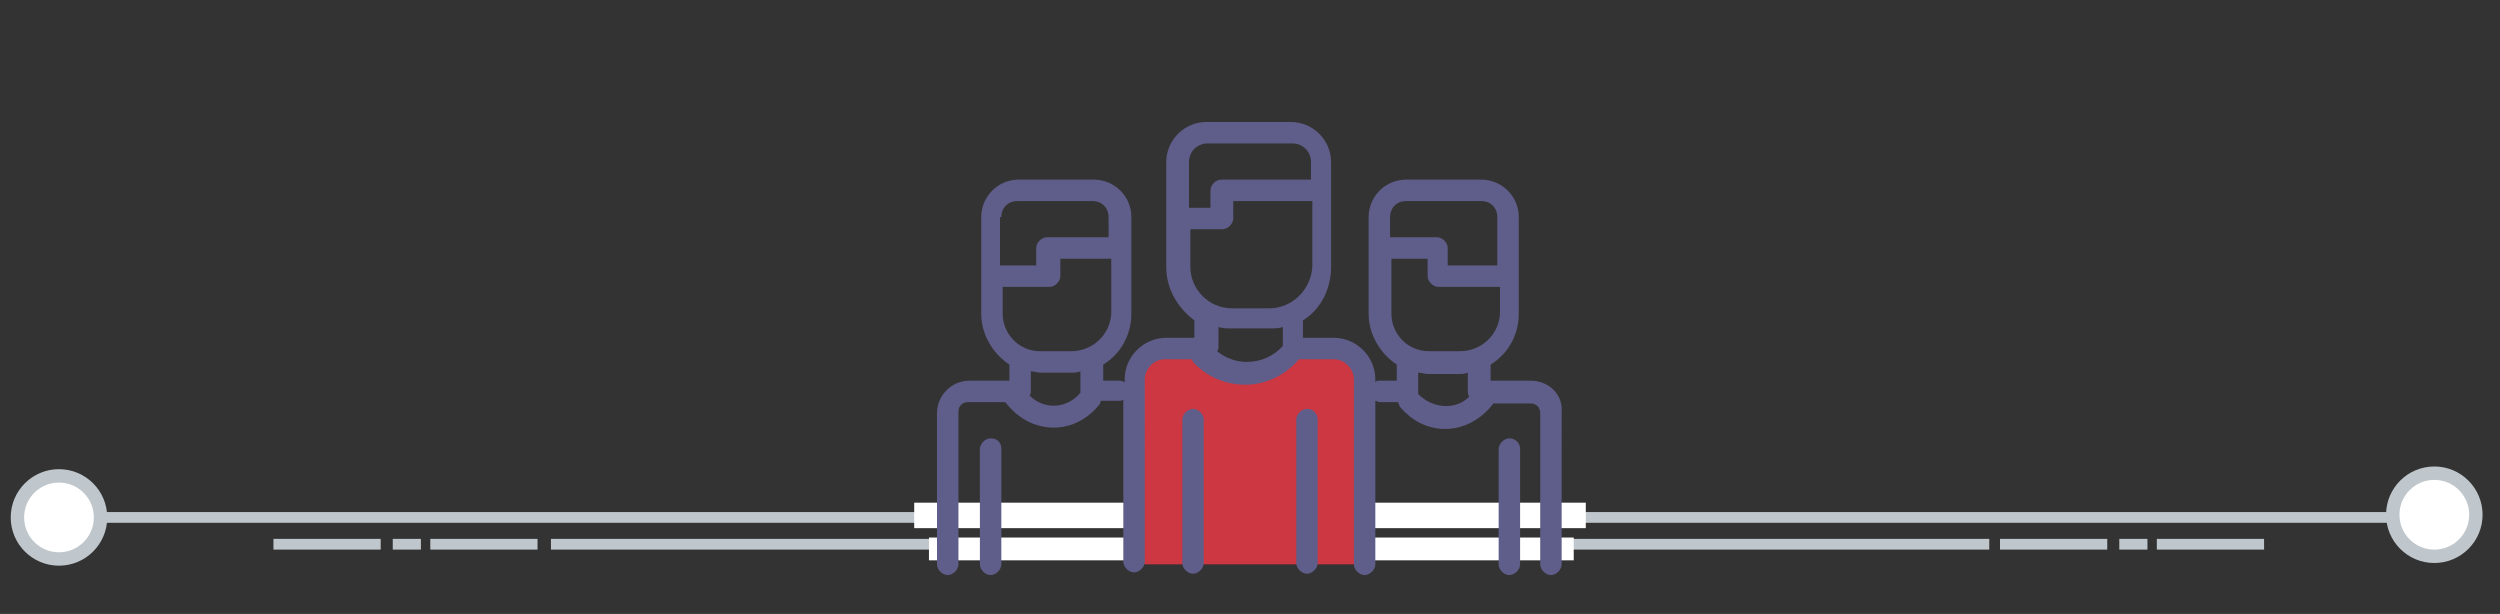 <?xml version="1.0" encoding="utf-8"?>
<!-- Generator: Adobe Illustrator 23.0.4, SVG Export Plug-In . SVG Version: 6.00 Build 0)  -->
<svg version="1.1" id="Layer_1" xmlns="http://www.w3.org/2000/svg" xmlns:xlink="http://www.w3.org/1999/xlink" x="0px" y="0px"
	 viewBox="0 0 186.5 45.8" style="enable-background:new 0 0 186.5 45.8;" xml:space="preserve">
<rect x="0" y="0" width="186.5" height="45.8" fill="#333333" stroke="none"/>
<style type="text/css">
	.st0{fill:#C0C7CC;}
	.st1{fill:#FFFFFF;stroke:#C0C7CC;stroke-miterlimit:10;}
	.st2{fill:#FFFFFF;}
	.st3{fill:#CD3742;}
	.st4{fill:#5F5D89;}
</style>
<g>
	<rect x="41.1" y="40.2" class="st0" width="107.3" height="0.8"/>
	<rect x="4.4" y="38.2" class="st0" width="178.2" height="0.8"/>
	<circle class="st1" cx="181.6" cy="38.4" r="3.1"/>
	<rect x="32.1" y="40.2" class="st0" width="8" height="0.8"/>
	<rect x="29.3" y="40.2" class="st0" width="2.1" height="0.8"/>
	<rect x="20.4" y="40.2" class="st0" width="8" height="0.8"/>
	<rect x="160.9" y="40.2" class="st0" width="8" height="0.8"/>
	<rect x="158.1" y="40.2" class="st0" width="2.1" height="0.8"/>
	<rect x="149.2" y="40.2" class="st0" width="8" height="0.8"/>
	<circle class="st1" cx="4.4" cy="38.6" r="3.1"/>
</g>
<rect x="68.2" y="37.5" class="st2" width="50.1" height="1.9"/>
<rect x="69.3" y="40.1" class="st2" width="48.1" height="1.7"/>
<g>
	<g>
		<g>
			<g>
				<path class="st3" d="M99.5,26h-2.3c-0.6,1.2-2.2,2.1-4,2.1s-3.4-0.9-4-2.1H87c-1.3,0-2.3,1-2.3,2.3v13.8h17.2V28.3
					C101.8,27,100.8,26,99.5,26z"/>
			</g>
		</g>
	</g>
	<path class="st4" d="M97.5,30.5c-0.4,0-0.8,0.4-0.8,0.8v10.7c0,0.4,0.4,0.8,0.8,0.8s0.8-0.4,0.8-0.8V31.3
		C98.3,30.9,98,30.5,97.5,30.5z M89,30.5c-0.4,0-0.8,0.4-0.8,0.8v10.7c0,0.4,0.4,0.8,0.8,0.8s0.8-0.4,0.8-0.8V31.3
		C89.8,30.9,89.4,30.5,89,30.5z M73.9,32.7c-0.4,0-0.8,0.4-0.8,0.8v8.6c0,0.4,0.4,0.8,0.8,0.8s0.8-0.4,0.8-0.8v-8.6
		C74.7,33,74.4,32.7,73.9,32.7z M112.6,32.7c-0.4,0-0.8,0.4-0.8,0.8v8.6c0,0.4,0.4,0.8,0.8,0.8s0.8-0.4,0.8-0.8v-8.6
		C113.4,33,113,32.7,112.6,32.7z M114.2,28.4h-3v-1.2c1.3-0.8,2.1-2.2,2.1-3.8v-7.2c0-1.6-1.3-2.8-2.8-2.8h-5.6
		c-1.6,0-2.8,1.3-2.8,2.8v7.2c0,1.6,0.9,3,2.1,3.8v1.2h-1.3c-0.1,0-0.2,0-0.3,0.1v-0.2c0-1.7-1.4-3.1-3.1-3.1h-2.3v-1.3
		c1.3-0.8,2.1-2.3,2.1-4v-7.8c0-1.7-1.4-3-3-3h-6.3c-1.7,0-3,1.4-3,3v7.8c0,1.7,0.9,3.1,2.1,4v1.3H87c-1.7,0-3.1,1.4-3.1,3.1v0.2
		c-0.1,0-0.2-0.1-0.3-0.1h-1.3v-1.2c1.3-0.8,2.1-2.2,2.1-3.8v-7.2c0-1.6-1.3-2.8-2.8-2.8H76c-1.6,0-2.8,1.3-2.8,2.8v7.2
		c0,1.6,0.9,3,2.1,3.8v1.2h-3c-1.3,0-2.4,1.1-2.4,2.4v11.3c0,0.4,0.4,0.8,0.8,0.8s0.8-0.4,0.8-0.8V30.7c0-0.4,0.3-0.7,0.7-0.7H75
		c0,0,0,0,0,0c0.9,1.2,2.2,1.9,3.6,1.9c1.3,0,2.5-0.6,3.4-1.7c0.1-0.1,0.1-0.2,0.1-0.3h1.4c0.1,0,0.2,0,0.3-0.1v12.1
		c0,0.4,0.4,0.8,0.8,0.8c0.4,0,0.8-0.4,0.8-0.8V28.3c0-0.8,0.7-1.5,1.5-1.5h2c0,0.1,0.1,0.1,0.1,0.2c1,1.1,2.4,1.7,3.9,1.7
		c1.5,0,3-0.7,4-1.9h2.6c0.8,0,1.5,0.7,1.5,1.5v13.8c0,0.4,0.4,0.8,0.8,0.8c0.4,0,0.8-0.4,0.8-0.8V29.9c0.1,0,0.2,0.1,0.3,0.1h1.4
		c0,0.1,0.1,0.2,0.1,0.3c0.9,1.1,2.1,1.7,3.4,1.7c1.4,0,2.7-0.7,3.6-1.9c0,0,0,0,0,0h2.8c0.4,0,0.7,0.3,0.7,0.7v11.3
		c0,0.4,0.4,0.8,0.8,0.8s0.8-0.4,0.8-0.8V30.7C116.6,29.4,115.5,28.4,114.2,28.4z M74.7,16.2c0-0.7,0.5-1.2,1.2-1.2h5.6
		c0.7,0,1.2,0.5,1.2,1.2v1.5h-4.6c-0.4,0-0.8,0.4-0.8,0.8v1.3h-2.7V16.2z M76.8,29.5c0.1-0.1,0.1-0.2,0.1-0.4v-1.4
		c0.2,0,0.5,0.1,0.7,0.1h2.3c0.2,0,0.5,0,0.7-0.1v1.4c0,0.1,0,0.1,0,0.2C79.6,30.5,77.9,30.6,76.8,29.5z M79.9,26.2h-2.3
		c-1.6,0-2.8-1.3-2.8-2.8v-2h3.5c0.4,0,0.8-0.4,0.8-0.8v-1.3h3.8v4.1C82.8,25,81.5,26.2,79.9,26.2z M88.7,12.1
		c0-0.8,0.6-1.4,1.4-1.4h6.3c0.8,0,1.4,0.6,1.4,1.4v1.3h-6.7c-0.4,0-0.8,0.4-0.8,0.8v1.3h-1.6V12.1z M95.7,25.8
		c-0.7,0.8-1.7,1.2-2.7,1.2c-0.8,0-1.6-0.3-2.2-0.8c0.1-0.1,0.1-0.2,0.1-0.4v-1.4c0.3,0.1,0.7,0.1,1,0.1h2.8c0.3,0,0.7,0,1-0.1V25.8
		z M94.7,23h-2.8c-1.7,0-3.1-1.4-3.1-3.1v-2.8h2.4c0.4,0,0.8-0.4,0.8-0.8V15h5.9v4.9C97.8,21.6,96.4,23,94.7,23z M103.7,16.2
		c0-0.7,0.5-1.2,1.2-1.2h5.6c0.7,0,1.2,0.5,1.2,1.2v3.6H108v-1.3c0-0.4-0.4-0.8-0.8-0.8h-3.5V16.2z M105.8,29.4c0-0.1,0-0.1,0-0.2
		v-1.4c0.2,0,0.5,0.1,0.7,0.1h2.3c0.2,0,0.5,0,0.7-0.1v1.4c0,0.1,0,0.2,0.1,0.4C108.6,30.6,106.9,30.5,105.8,29.4z M108.9,26.2h-2.3
		c-1.6,0-2.8-1.3-2.8-2.8v-4.1h2.7v1.3c0,0.4,0.4,0.8,0.8,0.8h4.6v2C111.8,25,110.5,26.2,108.9,26.2z"/>
</g>
</svg>
